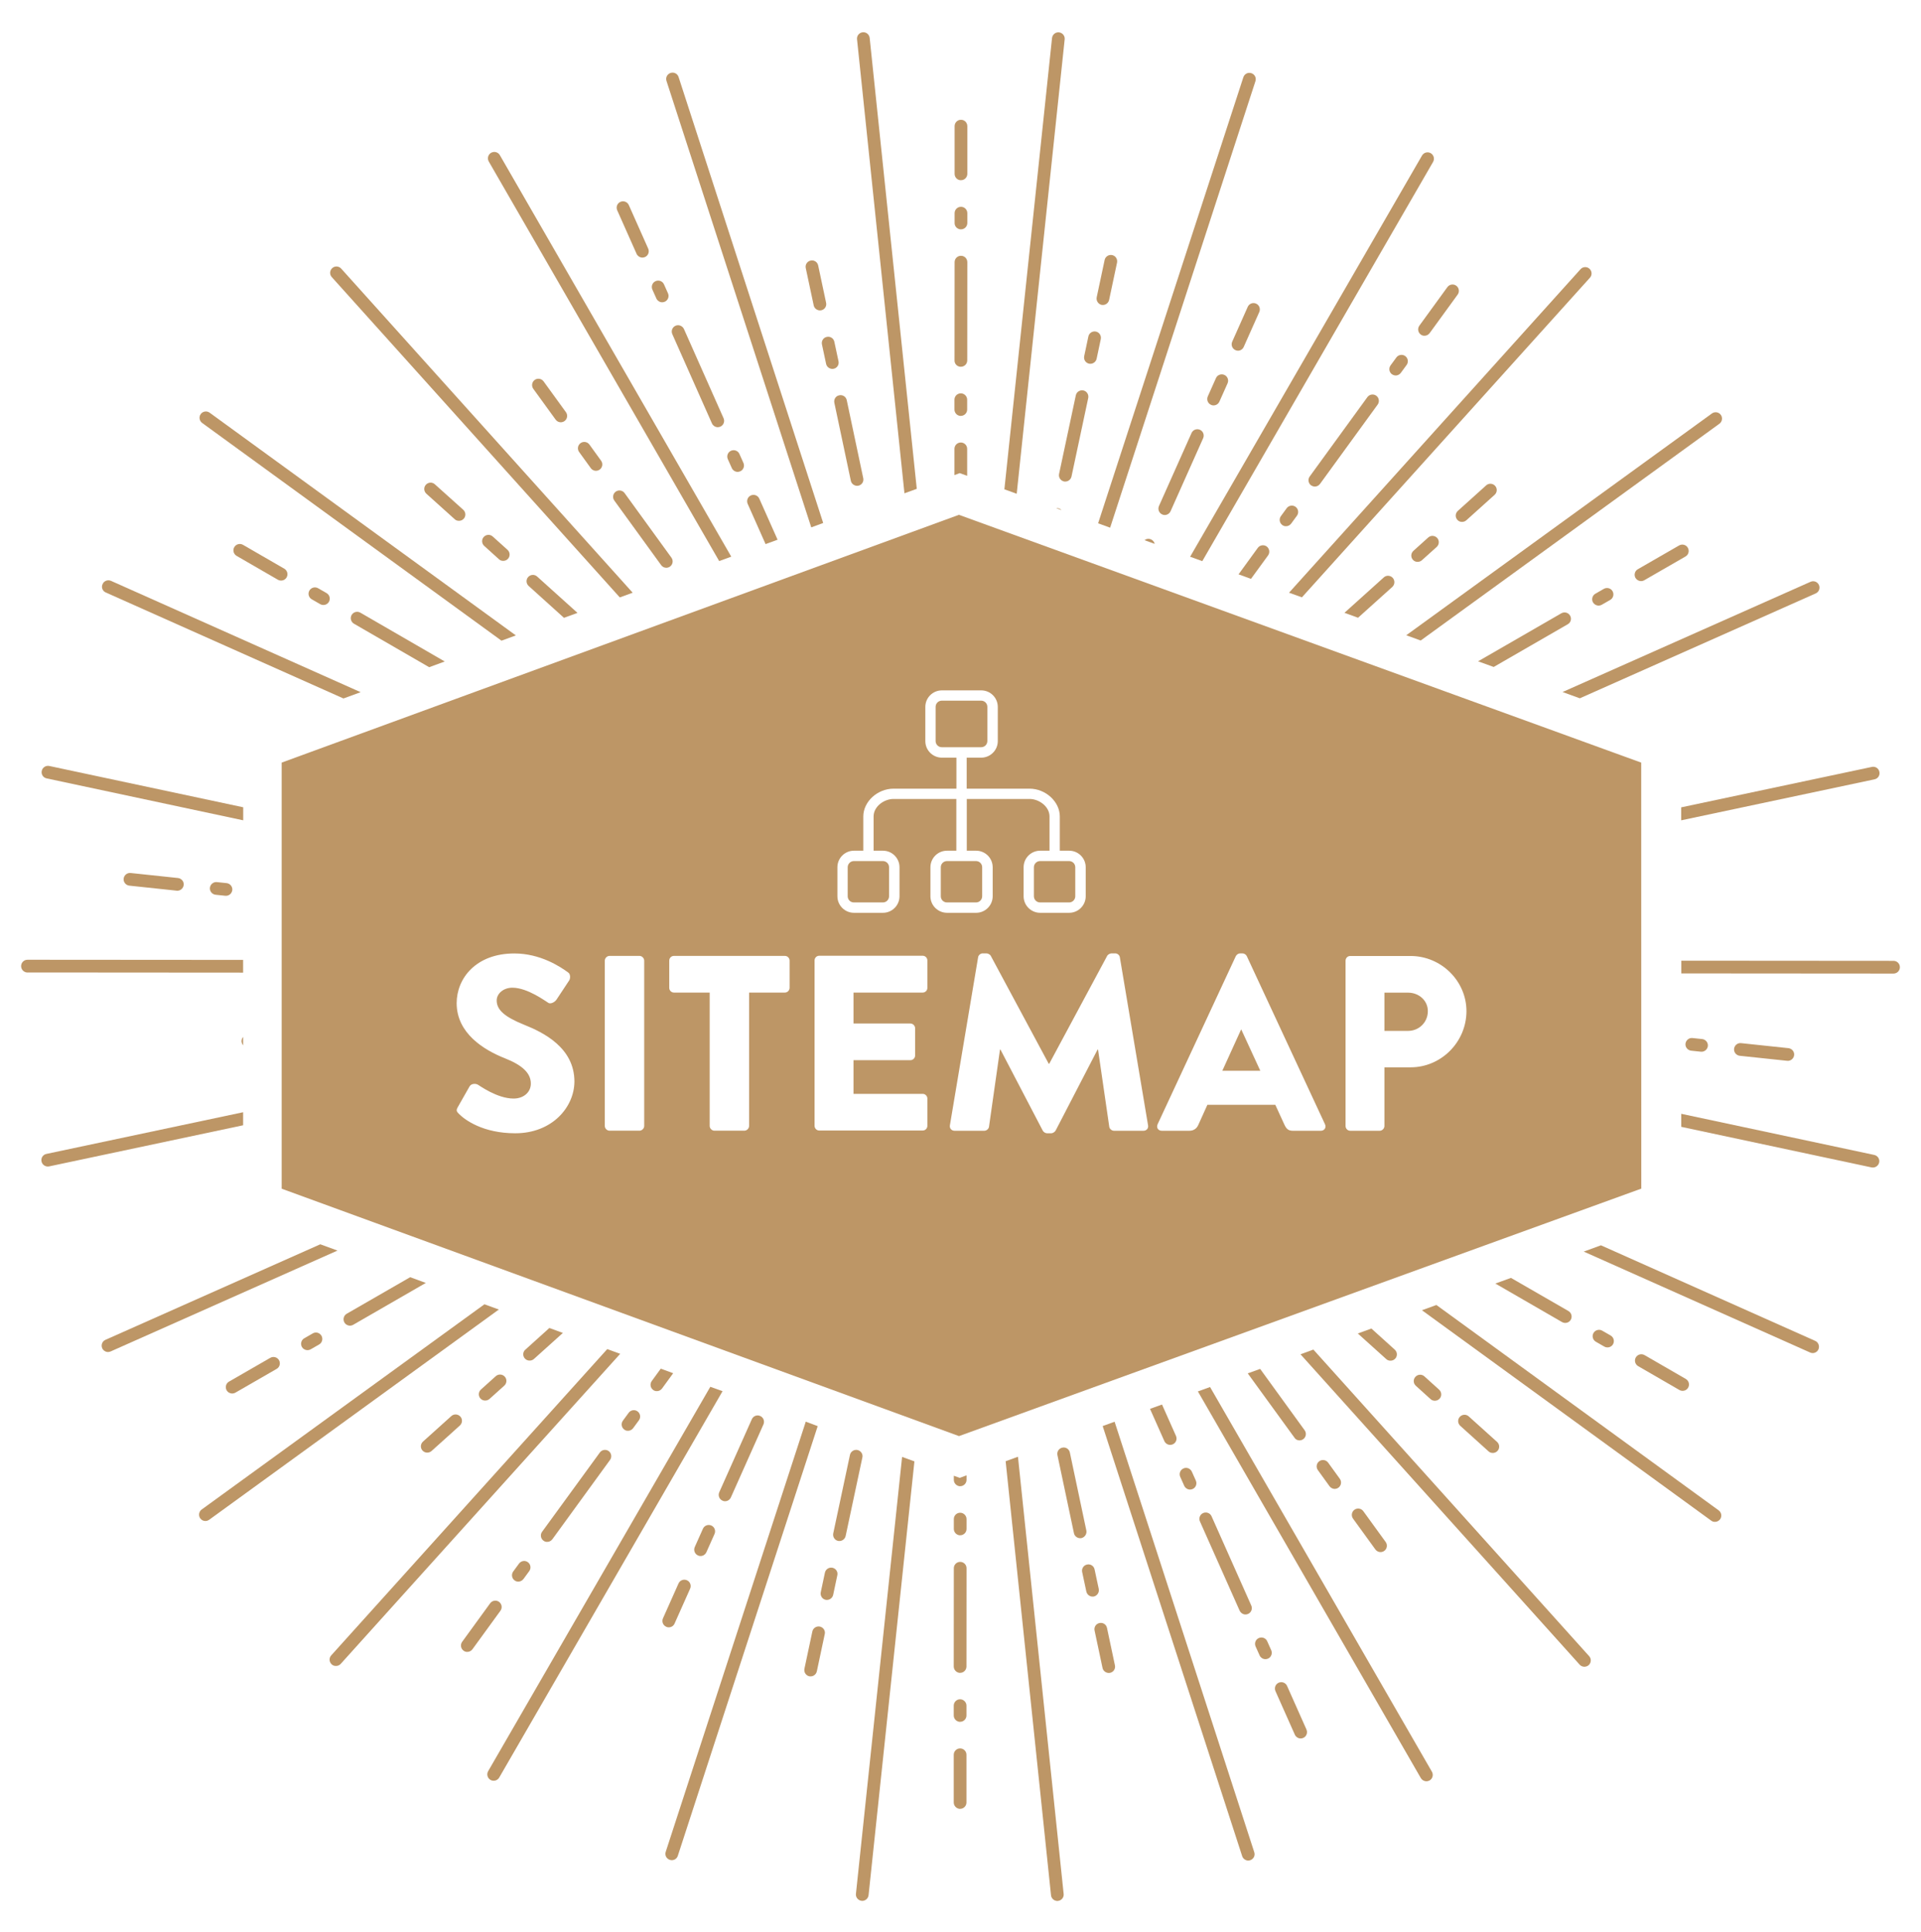 <?xml version="1.0" encoding="UTF-8"?>
<svg enable-background="new 0 0 2447 2461" version="1.1" viewBox="0 0 2447 2461" xml:space="preserve" xmlns="http://www.w3.org/2000/svg">
<style type="text/css">
	.st0{fill:#BD9666;}
</style>
	<path class="st0" d="m1223.2 229.5h0.9c4.5 0 8.1-3.6 8.1-8.1v-60.7c0-4.5-3.6-8.1-8.1-8.1s-8.1 3.6-8.1 8.1v60.7c0 4.3 3.2 7.7 7.2 8.1z"/>
	<path class="st0" d="m1223.2 292.1h0.9c4.5 0 8.1-3.6 8.1-8.1v-12.5c0-4.5-3.6-8.1-8.1-8.1s-8.1 3.6-8.1 8.1v12.5c-0.1 4.2 3.1 7.6 7.2 8.1z"/>
	<path class="st0" d="m1223 2226.9c-4.5 0-8.1 3.6-8.1 8.1v60.7c0 4.2 3.2 7.6 7.2 8.1h0.9c4.5 0 8.1-3.6 8.1-8.1v-60.7c0-4.5-3.6-8.1-8.1-8.1z"/>
	<path class="st0" d="m1036.5 388.9c0.7 3.5 3.7 6 7.1 6.4 0.8 0.1 1.7 0 2.5-0.1 4.4-0.9 7.2-5.2 6.2-9.6l-10.1-47.5c-0.9-4.4-5.2-7.2-9.6-6.2-4.4 0.9-7.2 5.2-6.2 9.6l10.1 47.4z"/>
	<path class="st0" d="m1047 438.6 5.3 24.8c0.7 3.5 3.7 6 7.1 6.4 0.8 0.1 1.7 0 2.5-0.1 4.4-0.9 7.2-5.2 6.2-9.6l-5.3-24.8c-0.9-4.4-5.2-7.2-9.6-6.2-4.3 0.8-7.1 5.1-6.2 9.5z"/>
	<path class="st0" d="m1399.6 2023.7-5.3-24.8c-0.9-4.4-5.2-7.2-9.6-6.2-4.4 0.9-7.2 5.2-6.2 9.6l5.3 24.8c0.8 3.5 3.7 6 7.1 6.4 0.8 0.1 1.7 0 2.5-0.1 4.3-1 7.1-5.3 6.2-9.7z"/>
	<path class="st0" d="m1383.8 1949.3-21-99.3c-0.9-4.4-5.2-7.2-9.6-6.2-4.4 0.9-7.2 5.2-6.2 9.6l21 99.3c0.7 3.5 3.7 6 7.1 6.4 0.8 0.1 1.7 0 2.5-0.1 4.3-1.1 7.1-5.4 6.2-9.7z"/>
	<path class="st0" d="m1062.8 513 21 99.3c0.7 3.5 3.7 6 7.1 6.4 0.8 0.1 1.7 0 2.5-0.1 4.4-0.9 7.2-5.2 6.2-9.6l-21-99.3c-0.9-4.4-5.2-7.2-9.6-6.2-4.4 0.8-7.1 5.1-6.2 9.5z"/>
	<path class="st0" d="m1410.1 2073.4c-0.9-4.4-5.2-7.2-9.6-6.2-4.4 0.9-7.2 5.2-6.2 9.6l10.1 47.5c0.7 3.5 3.7 6 7.1 6.4 0.8 0.1 1.7 0 2.5-0.1 4.4-0.9 7.2-5.2 6.2-9.6l-10.1-47.6z"/>
	<path class="st0" d="m810.9 323.3c1.2 2.7 3.8 4.5 6.6 4.8 1.4 0.1 2.8-0.1 4.1-0.7 4.1-1.8 5.9-6.6 4.1-10.7l-24.7-55.5c-1.8-4.1-6.6-5.9-10.7-4.1s-5.9 6.6-4.1 10.7l24.7 55.5z"/>
	<path class="st0" d="m836.1 380.2c1.2 2.7 3.8 4.5 6.6 4.8 1.4 0.1 2.8-0.1 4.1-0.7 4.1-1.8 5.9-6.6 4.1-10.7l-5.1-11.4c-1.8-4.1-6.6-5.9-10.7-4.1s-5.9 6.6-4.1 10.7l5.1 11.4z"/>
	<path class="st0" d="m1639.5 2147.3c-1.8-4.1-6.6-5.9-10.7-4.1s-5.9 6.6-4.1 10.7l24.7 55.5c1.2 2.7 3.8 4.5 6.6 4.8 1.4 0.1 2.8-0.1 4.1-0.7 4.1-1.8 5.9-6.6 4.1-10.7l-24.7-55.5z"/>
	<path class="st0" d="m679.3 495.2 28.5 39.3c1.4 1.9 3.5 3.1 5.7 3.3 1.9 0.2 3.9-0.3 5.6-1.5 3.6-2.6 4.4-7.7 1.8-11.3l-28.5-39.3c-2.7-3.6-7.7-4.4-11.3-1.8s-4.4 7.7-1.8 11.3z"/>
	<path class="st0" d="m739.5 564.4c-3.6 2.6-4.4 7.7-1.8 11.3l14.9 20.6c1.4 1.9 3.5 3.1 5.7 3.3 1.9 0.2 3.9-0.3 5.6-1.5 3.6-2.6 4.4-7.7 1.8-11.3l-14.9-20.6c-2.6-3.6-7.7-4.4-11.3-1.8z"/>
	<path class="st0" d="m1757.7 1976.8c1.9 0.2 3.9-0.3 5.6-1.5 3.6-2.6 4.4-7.7 1.8-11.3l-28.5-39.3c-2.6-3.6-7.7-4.4-11.3-1.8s-4.4 7.7-1.8 11.3l28.5 39.3c1.4 1.9 3.5 3 5.7 3.3z"/>
	<path class="st0" d="m543.1 628.8 36.1 32.5c1.3 1.2 2.9 1.9 4.6 2 2.5 0.3 5.1-0.6 6.9-2.6 3-3.3 2.7-8.4-0.6-11.4l-36.2-32.5c-3.3-3-8.4-2.7-11.4 0.6s-2.7 8.4 0.6 11.4z"/>
	<path class="st0" d="m616.8 695.3 18.8 17c1.3 1.2 2.9 1.9 4.6 2 2.5 0.3 5.1-0.6 6.9-2.6 3-3.3 2.7-8.4-0.6-11.4l-18.9-17c-3.3-3-8.4-2.7-11.4 0.6s-2.7 8.4 0.6 11.4z"/>
	<path class="st0" d="m1900.7 1850.5c2.5 0.3 5.1-0.6 6.9-2.6 3-3.3 2.7-8.4-0.6-11.4l-36.1-32.5c-3.3-3-8.4-2.7-11.4 0.6s-2.7 8.4 0.6 11.4l36 32.5c1.3 1.2 2.9 1.9 4.6 2z"/>
	<path class="st0" d="m309.5 693.9c-3.9-2.2-8.8-0.9-11.1 3-2.2 3.9-0.9 8.8 3 11.1l52.6 30.4c1 0.6 2.1 0.9 3.2 1 3.1 0.3 6.2-1.1 7.9-4 2.2-3.9 0.9-8.8-3-11.1l-52.6-30.4z"/>
	<path class="st0" d="m405.2 749.2c-3.9-2.2-8.8-0.9-11.1 3-2.2 3.9-0.9 8.8 3 11.1l10.8 6.2c1 0.6 2.1 0.9 3.2 1 3.1 0.3 6.2-1.1 7.9-4 2.2-3.9 0.9-8.8-3-11.1l-10.8-6.2z"/>
	<path class="st0" d="m2139.3 1770.4c1 0.6 2.1 0.9 3.2 1 3.1 0.3 6.2-1.1 7.9-4 2.2-3.9 0.9-8.8-3-11.1l-52.6-30.4c-3.9-2.2-8.8-0.9-11.1 3-2.2 3.9-0.9 8.8 3 11.1l52.6 30.4z"/>
	<path class="st0" d="m166.4 1111.9c-4.4-0.5-8.4 2.8-8.9 7.2s2.8 8.4 7.2 8.9l60.4 6.4c4.4 0.5 8.4-2.8 8.9-7.2s-2.8-8.4-7.2-8.9l-60.4-6.4z"/>
	<path class="st0" d="m276.3 1123.5c-4.4-0.5-8.4 2.8-8.9 7.2s2.8 8.4 7.2 8.9l12.4 1.3c4.4 0.5 8.4-2.8 8.9-7.2s-2.8-8.4-7.2-8.9l-12.4-1.3z"/>
	<path class="st0" d="m2166.6 1339.5c4.4 0.5 8.4-2.8 8.9-7.2s-2.8-8.4-7.2-8.9l-12.4-1.3c-4.4-0.5-8.4 2.8-8.9 7.2s2.8 8.4 7.2 8.9l12.4 1.3z"/>
	<path class="st0" d="m2276.5 1351.1c4.4 0.5 8.4-2.8 8.9-7.2s-2.8-8.4-7.2-8.9l-60.4-6.4c-4.5-0.5-8.4 2.8-8.9 7.2s2.8 8.4 7.2 8.9l60.4 6.4z"/>
	<path class="st0" d="m344.3 1729.4-52.6 30.3c-3.9 2.2-5.2 7.2-3 11.1 1.3 2.3 3.7 3.7 6.2 4 1.6 0.2 3.4-0.2 4.9-1l52.6-30.3c3.9-2.2 5.2-7.2 3-11.1-2.3-3.9-7.2-5.2-11.1-3z"/>
	<path class="st0" d="m398.4 1698.3-10.8 6.2c-3.9 2.2-5.2 7.2-3 11.1 1.3 2.3 3.7 3.7 6.2 4 1.6 0.2 3.4-0.2 4.9-1l10.8-6.2c3.9-2.2 5.2-7.2 3-11.1-2.3-3.9-7.2-5.3-11.1-3z"/>
	<path class="st0" d="m2089.5 740.1c1.6 0.2 3.3-0.2 4.9-1l52.6-30.3c3.9-2.2 5.2-7.2 3-11.1s-7.2-5.2-11.1-3l-52.6 30.3c-3.9 2.2-5.2 7.2-3 11.1 1.4 2.3 3.8 3.7 6.2 4z"/>
	<path class="st0" d="m574.9 1803.6-36.1 32.5c-3.3 3-3.6 8.1-0.6 11.4 1.4 1.5 3.2 2.4 5.2 2.6 2.2 0.2 4.5-0.4 6.3-2l36.1-32.5c3.3-3 3.6-8.1 0.6-11.4-3.1-3.3-8.2-3.6-11.5-0.6z"/>
	<path class="st0" d="m631.5 1752.8-18.9 17c-3.3 3-3.6 8.1-0.6 11.4 1.4 1.5 3.2 2.4 5.2 2.6 2.2 0.2 4.5-0.4 6.3-2l18.9-17c3.3-3 3.6-8.1 0.6-11.4-3.1-3.4-8.2-3.6-11.5-0.6z"/>
	<path class="st0" d="m1861.5 664.7c2.2 0.2 4.5-0.4 6.3-2l36.1-32.5c3.3-3 3.6-8.1 0.6-11.4s-8.1-3.6-11.4-0.6l-36.1 32.5c-3.3 3-3.6 8.1-0.6 11.4 1.3 1.5 3.1 2.4 5.1 2.6z"/>
	<path class="st0" d="m635.7 2040.2c-3.6-2.6-8.7-1.8-11.3 1.8l-35.7 49.1c-2.6 3.6-1.8 8.7 1.8 11.3 1.2 0.9 2.5 1.4 3.9 1.5 2.8 0.3 5.6-0.9 7.4-3.3l35.7-49.1c2.6-3.6 1.8-8.6-1.8-11.3z"/>
	<path class="st0" d="m661.1 1991.5-7.4 10.1c-2.6 3.6-1.8 8.7 1.8 11.3 1.2 0.9 2.5 1.4 3.9 1.5 2.8 0.3 5.6-0.9 7.4-3.3l7.4-10.1c2.6-3.6 1.8-8.7-1.8-11.3-3.6-2.7-8.6-1.8-11.3 1.8z"/>
	<path class="st0" d="m1809.8 426.1c1.2 0.9 2.5 1.4 3.9 1.5 2.8 0.3 5.6-0.9 7.4-3.3l35.7-49.1c2.6-3.6 1.8-8.7-1.8-11.3s-8.7-1.8-11.3 1.8l-35.7 49.1c-2.6 3.6-1.8 8.7 1.8 11.3z"/>
	<path class="st0" d="m851.1 2072.6c3.4 0.4 6.8-1.5 8.2-4.8l19.8-44.4c1.8-4.1 0-8.9-4.1-10.7s-8.9 0-10.7 4.1l-19.8 44.4c-1.8 4.1 0 8.9 4.1 10.7 0.8 0.4 1.6 0.7 2.5 0.7z"/>
	<path class="st0" d="m895.4 1947.1-10.4 23.3c-1.8 4.1 0 8.9 4.1 10.7 0.8 0.4 1.6 0.6 2.4 0.7 3.4 0.4 6.8-1.5 8.3-4.8l10.4-23.3c1.8-4.1 0-8.9-4.1-10.7s-8.9 0-10.7 4.1z"/>
	<path class="st0" d="m1589.4 390.8-19.8 44.4c-1.8 4.1 0 8.9 4.1 10.7 0.8 0.4 1.6 0.6 2.4 0.7 3.4 0.4 6.8-1.5 8.2-4.8l19.8-44.4c1.8-4.1 0-8.9-4.1-10.7-4-1.8-8.8 0-10.6 4.1z"/>
	<path class="st0" d="m1044.4 2071.7c-4.4-0.9-8.7 1.9-9.6 6.2l-10.1 47.5c-0.9 4.4 1.9 8.7 6.2 9.6 0.3 0.1 0.6 0.1 0.8 0.1 4.1 0.4 7.9-2.3 8.8-6.4l10.1-47.5c1-4.2-1.8-8.5-6.2-9.5z"/>
	<path class="st0" d="m1060.4 1996.8c-4.4-0.9-8.7 1.9-9.6 6.2l-5.3 25c-0.9 4.4 1.9 8.7 6.2 9.6 0.3 0.1 0.6 0.1 0.8 0.1 4.1 0.4 7.9-2.3 8.8-6.4l5.3-25c1-4.3-1.8-8.6-6.2-9.5z"/>
	<path class="st0" d="m1403.2 388.3c0.3 0.1 0.6 0.1 0.8 0.1 4.1 0.4 7.9-2.3 8.8-6.4l10.1-47.5c0.9-4.4-1.9-8.7-6.2-9.6-4.4-0.9-8.7 1.9-9.6 6.2l-10.1 47.5c-0.9 4.4 1.9 8.7 6.2 9.7z"/>
	<path class="st0" d="m1356.2 50.1c0.5-4.4-2.8-8.4-7.2-8.9s-8.4 2.8-8.9 7.2l-60.7 574.8 15.7 5.7 61.1-578.8z"/>
	<path class="st0" d="m1090.3 2412.1c-0.5 4.4 2.8 8.4 7.2 8.9 4.5 0.5 8.4-2.8 8.9-7.2l58.4-552.5-15.7-5.7-58.8 556.5z"/>
	<path class="st0" d="m1296.7 1855.4-15.7 5.7 57.8 552.8c0.4 3.9 3.5 6.8 7.2 7.2 0.6 0.1 1.1 0.1 1.7 0 4.5-0.5 7.7-4.5 7.2-8.9l-58.2-556.8z"/>
	<path class="st0" d="m1152.1 628.3 15.7-5.7-60-574.3c-0.5-4.4-4.4-7.7-8.9-7.2s-7.7 4.5-7.2 8.9l60.4 578.3z"/>
	<path class="st0" d="m1033.4 671.7 15.2-5.6-184.2-568c-1.4-4.3-5.9-6.6-10.2-5.2s-6.6 5.9-5.2 10.2l184.4 568.6z"/>
	<path class="st0" d="m1419.8 1810.8-15.2 5.5 177.7 547.8c1 3.1 3.8 5.2 6.9 5.6 1.1 0.1 2.2 0 3.3-0.4 4.3-1.4 6.6-5.9 5.2-10.2l-177.9-548.3z"/>
	<polygon class="st0" points="916.1 714.6 916.1 714.6"/>
	<path class="st0" d="m916.1 714.6 15.4-5.6-294.8-511.4c-2.2-3.9-7.2-5.2-11.1-3s-5.2 7.2-3 11.1l293.5 508.9z"/>
	<path class="st0" d="m1541.4 1766.6-15.5 5.6 284 492.5c1.4 2.3 3.7 3.7 6.2 4 1.6 0.2 3.3-0.2 4.9-1 3.9-2.2 5.2-7.2 3-11.1l-282.6-490z"/>
	<path class="st0" d="m789.5 760.9 16.4-6-371.3-412.8c-3-3.3-8.1-3.6-11.4-0.6s-3.6 8.1-0.6 11.4l366.9 408z"/>
	<path class="st0" d="m1673 1718.9-16.4 6 355.6 395.3c1.4 1.5 3.2 2.4 5.2 2.6 2.2 0.2 4.5-0.4 6.3-2 3.3-3 3.6-8.1 0.6-11.4l-351.3-390.5z"/>
	<path class="st0" d="m257.5 538.7 381.3 277.3 18.3-6.7-390.1-283.7c-3.6-2.6-8.7-1.8-11.3 1.8s-1.8 8.6 1.8 11.3z"/>
	<path class="st0" d="m2189.3 1923.7-359.6-261.6-18.4 6.7 368.5 268c1.2 0.9 2.5 1.4 3.9 1.5 2.8 0.3 5.6-0.9 7.4-3.3 2.6-3.6 1.8-8.6-1.8-11.3z"/>
	<path class="st0" d="m2312.2 1707.8-272.9-121.7-21.9 8 288.3 128.5c0.8 0.4 1.6 0.6 2.5 0.7 3.4 0.4 6.8-1.5 8.2-4.8 1.7-4.1-0.1-8.9-4.2-10.7z"/>
	<path class="st0" d="m134.7 754.6 302.8 135 21.9-8-318-141.8c-4.1-1.8-8.9 0-10.7 4.1-2 4.1-0.1 8.9 4 10.7z"/>
	<path class="st0" d="m59.4 991.4 250.4 53.4v-16.6l-247-52.6c-4.4-0.9-8.7 1.9-9.6 6.2-1 4.4 1.8 8.7 6.2 9.6z"/>
	<path class="st0" d="m2387.5 1471-245.9-52.4v16.6l242.5 51.7c0.3 0.1 0.6 0.1 0.8 0.1 4.1 0.4 7.9-2.3 8.8-6.4 1-4.3-1.8-8.6-6.2-9.6z"/>
	<path class="st0" d="m309.7 1222.6-274.7-0.2c-4.5 0-8.1 3.6-8.1 8.1 0 4.2 3.2 7.6 7.2 8.1h0.9l274.7 0.2v-16.2z"/>
	<path class="st0" d="m2412 1223.8-270.3-0.2v16.2l270.3 0.2c4.5 0 8.1-3.6 8.1-8.1s-3.6-8.1-8.1-8.1z"/>
	<path class="st0" d="m309.7 1416.6-250.6 53.1c-4.4 0.9-7.2 5.2-6.2 9.6 0.7 3.5 3.7 6 7.1 6.4 0.8 0.1 1.7 0 2.5-0.1l247.2-52.4v-16.6z"/>
	<path class="st0" d="m2141.5 1044.8h0.1l246.2-52.2c4.4-0.9 7.2-5.2 6.2-9.6-0.9-4.4-5.2-7.2-9.6-6.2l-242.9 51.5v16.5z"/>
	<path class="st0" d="m408 1584.8-273.7 121.7c-4.1 1.8-5.9 6.6-4.1 10.7 1.2 2.7 3.8 4.5 6.6 4.8 1.4 0.1 2.8-0.1 4.1-0.7l289-128.5-21.9-8z"/>
	<path class="st0" d="m2012.4 889.4 300.5-133.6c4.1-1.8 5.9-6.6 4.1-10.7s-6.6-5.9-10.7-4.1l-315.9 140.4 22 8z"/>
	<path class="st0" d="m617.1 1661.2-360.2 261.4c-3.6 2.6-4.4 7.7-1.8 11.3 1.4 1.9 3.5 3.1 5.7 3.3 1.9 0.2 3.9-0.3 5.6-1.5l369-267.8-18.3-6.7z"/>
	<path class="st0" d="m1809.7 815.8 380.5-276.1c3.6-2.6 4.4-7.7 1.8-11.3s-7.7-4.4-11.3-1.8l-389.4 282.5 18.4 6.7z"/>
	<path class="st0" d="m1658.4 760.8 366.9-407.1c3-3.3 2.7-8.4-0.6-11.4s-8.5-2.7-11.4 0.6l-371.3 412 16.4 5.9z"/>
	<path class="st0" d="m773.5 1718.3-351.6 390.1c-3 3.3-2.7 8.4 0.6 11.4 1.3 1.2 2.9 1.9 4.6 2 2.5 0.3 5.1-0.6 6.9-2.6l356-394.9-16.5-6z"/>
	<path class="st0" d="m1531.5 714.7 294-508.5c2.2-3.9 0.9-8.8-3-11.1-3.9-2.2-8.8-0.9-11.1 3l-295.4 511 15.5 5.6z"/>
	<path class="st0" d="m904.8 1766.3-283 489.6c-2.2 3.9-0.9 8.8 3 11.1 1 0.6 2.1 0.9 3.2 1 3.1 0.3 6.2-1.1 7.9-4l284.5-492.1-15.6-5.6z"/>
	<path class="st0" d="m1026.4 1810.7-178.4 547.9c-1.4 4.3 0.9 8.8 5.2 10.2 0.6 0.2 1.1 0.3 1.7 0.4 3.7 0.4 7.3-1.8 8.5-5.5l178.2-547.3-15.2-5.7z"/>
	<path class="st0" d="m1414.1 672.1 185.1-568.7c1.4-4.3-0.9-8.8-5.2-10.2s-8.8 0.9-10.2 5.2l-185 568.1 15.3 5.6z"/>
	<polygon class="st0" points="1414.1 672.1 1414.1 672.1"/>
	<path class="st0" d="m1674 619.7c2.8 0.3 5.6-0.9 7.4-3.3l73.5-101.1c2.6-3.6 1.8-8.7-1.8-11.3s-8.7-1.8-11.3 1.8l-73.5 101.1c-2.6 3.6-1.8 8.7 1.8 11.3 1.2 0.8 2.6 1.3 3.9 1.5z"/>
	<path class="st0" d="m1637.3 670.2c2.8 0.3 5.6-0.9 7.4-3.3l7.4-10.1c2.6-3.6 1.8-8.7-1.8-11.3s-8.7-1.8-11.3 1.8l-7.4 10.1c-2.6 3.6-1.8 8.7 1.8 11.3 1.2 0.9 2.5 1.4 3.9 1.5z"/>
	<path class="st0" d="m1777 478.2c2.8 0.3 5.6-0.9 7.4-3.3l7.4-10.1c2.6-3.6 1.8-8.7-1.8-11.3s-8.7-1.8-11.3 1.8l-7.4 10.1c-2.6 3.6-1.8 8.7 1.8 11.3 1.2 0.8 2.5 1.3 3.9 1.5z"/>
	<path class="st0" d="m1613.5 696c-3.6-2.6-8.7-1.8-11.3 1.8l-24.5 33.7 15.8 5.8 21.8-29.9c2.6-3.7 1.8-8.7-1.8-11.4z"/>
	<path class="st0" d="m800.8 1799.4-7.4 10.1c-2.6 3.6-1.8 8.7 1.8 11.3 1.2 0.9 2.5 1.4 3.9 1.5 2.8 0.3 5.6-0.9 7.4-3.3l7.4-10.1c2.6-3.6 1.8-8.7-1.8-11.3s-8.6-1.8-11.3 1.8z"/>
	<path class="st0" d="m764.1 1850-73.6 101c-2.6 3.6-1.8 8.7 1.8 11.3 1.2 0.9 2.5 1.4 3.9 1.5 2.8 0.3 5.6-0.9 7.4-3.3l73.5-101.1c2.6-3.6 1.8-8.7-1.8-11.3-3.6-2.5-8.6-1.7-11.2 1.9z"/>
	<path class="st0" d="m835.9 1771.8c2.8 0.3 5.6-0.9 7.4-3.3l14.2-19.5-15.8-5.8-11.5 15.8c-2.6 3.6-1.8 8.7 1.8 11.3 1.2 0.9 2.5 1.4 3.9 1.5z"/>
	<path class="st0" d="m1553.3 511.5 10.4-23.3c1.8-4.1 0-8.9-4.1-10.7s-8.9 0-10.7 4.1l-10.4 23.3c-1.8 4.1 0 8.9 4.1 10.7 0.8 0.4 1.6 0.7 2.4 0.7 3.4 0.4 6.8-1.5 8.3-4.8z"/>
	<path class="st0" d="m1491.1 651.1 41.5-93c1.8-4.1 0-8.9-4.1-10.7s-8.9 0-10.7 4.1l-41.5 93c-1.8 4.1 0 8.9 4.1 10.7 0.8 0.4 1.6 0.6 2.4 0.7 3.4 0.4 6.8-1.5 8.3-4.8z"/>
	<path class="st0" d="m957.7 1807.6-41.5 93c-1.8 4.1 0 8.9 4.1 10.7 0.8 0.4 1.6 0.6 2.4 0.7 3.4 0.4 6.8-1.5 8.3-4.8l41.5-93c1.8-4.1 0-8.9-4.1-10.7-4.1-1.9-8.9 0-10.7 4.1z"/>
	<path class="st0" d="m1466.2 687c-2.9-1.3-6-0.8-8.3 1l13 4.7c-0.6-2.4-2.2-4.6-4.7-5.7z"/>
	<path class="st0" d="m1092.3 1846.8c-4.3-0.9-8.7 1.9-9.6 6.2l-21.3 100c-0.9 4.4 1.9 8.7 6.2 9.6 0.3 0.1 0.6 0.1 0.8 0.1 4.1 0.4 7.9-2.3 8.8-6.4l21.3-100c1-4.2-1.8-8.5-6.2-9.5z"/>
	<path class="st0" d="m1355.3 613.2c0.3 0.1 0.6 0.1 0.8 0.1 4.1 0.4 7.9-2.3 8.8-6.4l21.3-100c0.9-4.4-1.9-8.7-6.2-9.6-4.4-0.9-8.7 1.9-9.6 6.2l-21.3 100c-1 4.4 1.8 8.7 6.2 9.7z"/>
	<path class="st0" d="m1387.3 463.2c0.3 0.1 0.6 0.1 0.8 0.1 4.1 0.4 7.9-2.3 8.8-6.4l5.3-25c0.9-4.4-1.9-8.7-6.2-9.6-4.5-0.9-8.7 1.9-9.6 6.2l-5.3 25c-1 4.5 1.8 8.8 6.2 9.7z"/>
	<path class="st0" d="m1345.4 647.2 6.8 2.5c-1.1-1.1-2.5-2-4.2-2.3-0.9-0.3-1.8-0.3-2.6-0.2z"/>
	<path class="st0" d="m1215 1879.6v5.2c0 4.2 3.2 7.6 7.2 8.1h0.9c4.5 0 8.1-3.6 8.1-8.1v-5.7l-8.7 3.2-7.5-2.7z"/>
	<path class="st0" d="m1223 529.7h0.9c4.5 0 8.1-3.6 8.1-8.1v-12.5c0-4.5-3.7-8.1-8.1-8.1-4.5 0-8.1 3.6-8.1 8.1v12.5c0 4.2 3.2 7.7 7.2 8.1z"/>
	<path class="st0" d="m1223.1 467.1h0.9c4.5 0 8.1-3.6 8.1-8.1l0.1-125.1c0-4.5-3.6-8.1-8.1-8.1s-8.1 3.6-8.1 8.1l-0.1 125.1c-0.1 4.3 3.1 7.7 7.2 8.1z"/>
	<path class="st0" d="m1232 606v-34.3c0-4.5-3.6-8.1-8.1-8.1s-8.1 3.6-8.1 8.1v33.4l6.7-2.5 9.5 3.4z"/>
	<path class="st0" d="m1223.1 1926.7c-4.5 0-8.1 3.6-8.1 8.1v12.5c0 4.2 3.2 7.6 7.2 8.1h0.9c4.5 0 8.1-3.6 8.1-8.1v-12.5c0-4.4-3.7-8.1-8.1-8.1z"/>
	<path class="st0" d="m1223.1 1989.3c-4.5 0-8.1 3.6-8.1 8.1l-0.1 125.1c0 4.2 3.2 7.6 7.2 8.1h0.9c4.5 0 8.1-3.6 8.1-8.1l0.1-125.1c0-4.5-3.6-8.1-8.1-8.1z"/>
	<path class="st0" d="m1223 2164.3c-4.5 0-8.1 3.6-8.1 8.1v12.5c0 4.2 3.2 7.6 7.2 8.1h0.9c4.5 0 8.1-3.6 8.1-8.1v-12.5c0-4.4-3.7-8.1-8.1-8.1z"/>
	<path class="st0" d="m856.4 425.6 50.5 113.7c1.2 2.7 3.8 4.5 6.6 4.8 1.4 0.1 2.8-0.1 4.1-0.7 4.1-1.8 5.9-6.6 4.1-10.7l-50.5-113.7c-1.9-4-6.7-5.9-10.7-4.1-4.1 1.8-5.9 6.6-4.1 10.7z"/>
	<path class="st0" d="m942.9 600.3c4.1-1.8 5.9-6.6 4.1-10.7l-5.1-11.4c-1.8-4.1-6.6-5.9-10.7-4.1s-5.9 6.6-4.1 10.7l5.1 11.4c1.2 2.7 3.8 4.5 6.6 4.8 1.3 0.1 2.7-0.1 4.1-0.7z"/>
	<path class="st0" d="m990.5 687.4-23.3-52.3c-1.8-4.1-6.6-5.9-10.7-4.1s-5.9 6.6-4.1 10.7l22.8 51.3 15.3-5.6z"/>
	<path class="st0" d="m1503.4 1881 5.1 11.4c1.2 2.7 3.8 4.5 6.6 4.8 1.4 0.1 2.8-0.1 4.1-0.7 4.1-1.8 5.9-6.6 4.1-10.7l-5.1-11.4c-1.9-4.1-6.6-6-10.7-4.1-4.1 1.8-5.9 6.6-4.1 10.7z"/>
	<path class="st0" d="m1614.2 2090.4c-1.8-4.1-6.6-5.9-10.7-4.1s-5.9 6.6-4.1 10.7l5.1 11.4c1.2 2.7 3.8 4.5 6.6 4.8 1.4 0.1 2.8-0.1 4.1-0.7 4.1-1.8 5.9-6.6 4.1-10.7l-5.1-11.4z"/>
	<path class="st0" d="m1464.9 1794.4 18.3 41.1c1.2 2.7 3.8 4.5 6.6 4.8 1.4 0.1 2.8-0.1 4.1-0.7 4.1-1.8 5.9-6.6 4.1-10.7l-17.8-40-15.3 5.5z"/>
	<polygon class="st0" points="1464.9 1794.4 1464.9 1794.4"/>
	<path class="st0" d="m1585.7 2056.3c1.4 0.1 2.8-0.1 4.1-0.7 4.1-1.8 5.9-6.6 4.1-10.7l-50.6-113.7c-1.8-4.1-6.6-5.9-10.7-4.1s-5.9 6.6-4.1 10.7l50.6 113.7c1.3 2.7 3.9 4.5 6.6 4.8z"/>
	<path class="st0" d="m1729.6 1698.4 36.2 32.6c1.3 1.2 2.9 1.9 4.6 2 2.5 0.3 5.1-0.6 6.9-2.6 3-3.3 2.7-8.4-0.6-11.4l-29.8-26.9-17.3 6.3z"/>
	<path class="st0" d="m735.6 780.6-51.4-46.3c-3.3-3-8.4-2.7-11.4 0.6s-2.7 8.4 0.6 11.4l45 40.6 17.2-6.3z"/>
	<path class="st0" d="m1803.5 1765 18.8 17c1.3 1.2 2.9 1.9 4.6 2 2.5 0.3 5.1-0.6 6.9-2.6 3-3.3 2.7-8.4-0.6-11.4l-18.8-17c-3.3-3-8.4-2.7-11.4 0.6-3.1 3.3-2.8 8.4 0.5 11.4z"/>
	<path class="st0" d="m447.9 783.3c-2.2 3.9-0.9 8.8 3 11.1l95.8 55.4 19.8-7.3-107.5-62.2c-3.9-2.2-8.9-0.9-11.1 3z"/>
	<path class="st0" d="m1924.7 1627.6-19.9 7.2 85 49.1c1 0.6 2.1 0.9 3.2 1 3.1 0.3 6.2-1.1 7.9-4 2.2-3.9 0.9-8.8-3-11.1l-73.2-42.2z"/>
	<path class="st0" d="m2043.6 1715.1c1 0.6 2.1 0.9 3.2 1 3.1 0.3 6.2-1.1 7.9-4 2.2-3.9 0.9-8.8-3-11.1l-10.8-6.2c-3.9-2.2-8.8-0.9-11.1 3-2.2 3.9-0.9 8.8 3 11.1l10.8 6.2z"/>
	<path class="st0" d="m309.7 1331.4v-10.7c-1.4 1.6-2.2 3.8-2 6.2 0.3 1.7 1 3.3 2 4.5z"/>
	<path class="st0" d="m2035.4 771.3c1.6 0.2 3.3-0.2 4.9-1l10.8-6.2c3.9-2.2 5.2-7.2 3-11.1s-7.2-5.2-11.1-3l-10.8 6.2c-3.9 2.2-5.2 7.2-3 11.1 1.4 2.3 3.8 3.7 6.2 4z"/>
	<path class="st0" d="m2e3 784.1c-2.2-3.9-7.2-5.2-11.1-3l-106.1 61.2 19.9 7.2 94.3-54.4c3.9-2.1 5.3-7.1 3-11z"/>
	<path class="st0" d="m444.9 1688.4c1.6 0.2 3.4-0.2 4.9-1l92.6-53.4-19.9-7.3-80.9 46.6c-3.8 2.2-5.1 7.2-2.9 11.1 1.3 2.3 3.7 3.7 6.2 4z"/>
	<path class="st0" d="m1804.9 715.6c2.2 0.2 4.5-0.4 6.3-2l18.9-17c3.3-3 3.6-8.1 0.6-11.4s-8.1-3.6-11.4-0.6l-18.9 17c-3.3 3-3.6 8.1-0.6 11.4 1.3 1.5 3.2 2.4 5.1 2.6z"/>
	<path class="st0" d="m1774.1 736c-3-3.3-8.1-3.6-11.4-0.6l-50.1 45.1 17.3 6.3 43.7-39.3c3.2-3 3.5-8.1 0.5-11.5z"/>
	<path class="st0" d="m668.6 1730.3c1.4 1.5 3.2 2.4 5.2 2.6 2.2 0.2 4.5-0.4 6.3-2l36.9-33.2-17.2-6.3-30.5 27.5c-3.5 2.9-3.7 8.1-0.7 11.4z"/>
	<path class="st0" d="m1699.3 1896.3c1.9 0.2 3.9-0.3 5.6-1.5 3.6-2.6 4.4-7.7 1.8-11.3l-14.9-20.6c-2.6-3.6-7.7-4.4-11.3-1.8s-4.4 7.7-1.8 11.3l14.9 20.6c1.4 1.9 3.5 3 5.7 3.3z"/>
	<path class="st0" d="m853.5 721.6c3.6-2.6 4.4-7.7 1.8-11.3l-59.7-82.3c-2.6-3.6-7.7-4.4-11.3-1.8s-4.4 7.7-1.8 11.3l59.7 82.3c1.4 1.9 3.5 3.1 5.7 3.3 2 0.2 4-0.3 5.6-1.5z"/>
	<path class="st0" d="m1654.5 1834.5c1.9 0.2 3.9-0.3 5.6-1.5 3.6-2.6 4.4-7.7 1.8-11.3l-56.7-78.2-15.8 5.7 59.5 81.9c1.3 2.1 3.4 3.2 5.6 3.4z"/>
	<path class="st0" d="m1251.1 1141.5v-36.9c0-4.4-3.5-7.9-7.9-7.9h-36.9c-4.4 0-7.9 3.5-7.9 7.9v36.9c0 4.4 3.5 7.9 7.9 7.9h36.9c4.4 0 7.9-3.5 7.9-7.9z"/>
	<polygon class="st0" points="1580.9 1311.3 1557 1363.8 1605.4 1363.8 1581.2 1311.3"/>
	<path class="st0" d="m1079.8 1104.6v36.9c0 4.4 3.5 7.9 7.9 7.9h36.9c4.4 0 7.9-3.5 7.9-7.9v-36.9c0-4.4-3.5-7.9-7.9-7.9h-36.9c-4.4 0-7.9 3.6-7.9 7.9z"/>
	<path class="st0" d="m1317 1104.6v36.9c0 4.4 3.5 7.9 7.9 7.9h36.9c4.4 0 7.9-3.5 7.9-7.9v-36.9c0-4.4-3.5-7.9-7.9-7.9h-36.9c-4.4 0-7.9 3.6-7.9 7.9z"/>
	<path class="st0" d="m1257.7 943.8v-43.5c0-4.4-3.5-7.9-7.9-7.9h-50.1c-4.4 0-7.9 3.5-7.9 7.9v43.5c0 4.4 3.5 7.9 7.9 7.9h50.1c4.4 0 7.9-3.5 7.9-7.9z"/>
	<path class="st0" d="m2090.6 971.3-869.1-315.6-862.7 315.6v542.7l862.8 315.1 869.1-315.2-0.1-542.6zm-1434.2 472.1c-41.4 0-64.3-17.2-71.6-24.5-3.2-3.2-4.1-4.5-1.6-8.9l15-26.4c2.5-4.1 8.6-3.5 10.8-1.9 1.3 0.6 24.2 17.5 45.2 17.5 12.7 0 22-8 22-19.1 0-13.4-11.1-23.5-32.8-32.1-27.4-10.8-61.7-32.1-61.7-70.3 0-31.5 24.5-63.3 73.5-63.3 33.1 0 58.5 16.9 68.1 23.9 3.8 2.2 3.2 8 1.9 10.2l-16.2 24.5c-2.2 3.5-8 6.4-10.8 4.1-2.9-1.6-26.1-19.1-45.5-19.1-11.5 0-20 7.6-20 16.2 0 11.8 9.5 20.7 34.7 30.9 24.8 9.9 64.3 29.3 64.3 72.5-0.2 32.7-28.5 65.8-75.3 65.8zm164.2-9.3c0 3.2-2.9 6-6 6h-38.2c-3.2 0-6-2.9-6-6v-210.6c0-3.2 2.9-6 6-6h38.2c3.2 0 6 2.9 6 6v210.6zm185.2-175.9c-0.1 3.2-2.6 6-6.1 6h-45.5v169.9c0 3.2-2.9 6-6 6h-38.2c-3.2 0-6-2.9-6-6v-169.9h-45.5c-3.5 0-6-2.9-6-6v-34.7c0-3.2 2.5-6 6-6h141.3c3.5 0 6 2.9 6 6v34.7zm175.5 0c0 3.2-2.5 6-6 6h-88.1v39.4h72.5c3.2 0 6 2.9 6 6v34.7c0 3.5-2.9 6-6 6h-72.5v42.9h88.1c3.5 0 6 2.9 6 6v34.7c0 3.2-2.5 6-6 6h-131.7c-3.5 0-6-2.9-6-6v-210.6c0-3.2 2.5-6 6-6h131.7c3.5 0 6 2.9 6 6v34.9zm3.9-116.7v-36.9c0-11.6 9.4-21.1 21.1-21.1h11.9v-65.9h-80c-12 0-25.4 9.5-25.4 22.3v43.6h11.9c11.6 0 21.1 9.4 21.1 21.1v36.9c0 11.6-9.4 21.1-21.1 21.1h-36.9c-11.6 0-21.1-9.4-21.1-21.1v-36.9c0-11.6 9.4-21.1 21.1-21.1h11.9v-43.6c0-18.9 18-35.4 38.6-35.4h80v-39.5h-18.5c-11.6 0-21.1-9.4-21.1-21.1v-43.5c0-11.6 9.4-21.1 21.1-21.1h50.1c11.6 0 21.1 9.4 21.1 21.1v43.5c0 11.6-9.4 21.1-21.1 21.1h-18.5v39.5h80c20.6 0 38.6 16.6 38.6 35.4v43.6h11.9c11.6 0 21.1 9.4 21.1 21.1v36.9c0 11.6-9.4 21.1-21.1 21.1h-36.9c-11.6 0-21.1-9.4-21.1-21.1v-36.9c0-11.6 9.4-21.1 21.1-21.1h11.9v-43.6c0-12.7-13.4-22.3-25.4-22.3h-80v65.9h11.9c11.6 0 21.1 9.4 21.1 21.1v36.9c0 11.6-9.4 21.1-21.1 21.1h-36.9c-11.8 0-21.3-9.4-21.3-21.1zm271.3 298.7h-37.5c-2.9 0-5.7-2.5-6-5.1l-14.3-98.3h-0.6l-53.4 103.1c-1 1.9-3.8 3.5-5.4 3.5h-5.7c-1.9 0-4.5-1.6-5.4-3.5l-53.8-103.1h-0.6l-14 98.3c-0.3 2.5-2.9 5.1-6 5.1h-37.8c-3.8 0-6.7-2.9-6-7l35.9-213.8c0.3-2.9 3.2-5.1 5.7-5.1h5.1c1.6 0 4.5 1.3 5.4 3.2l73.8 137.4h0.6l73.8-137.4c1-1.9 3.8-3.2 5.4-3.2h5.1c2.5 0 5.4 2.2 5.7 5.1l35.9 213.8c0.8 4.1-2.1 7-5.9 7zm225.9 0h-35.3c-5.7 0-8.3-1.9-11.1-8l-11.5-25.1h-86.5l-11.5 25.5c-1.6 3.8-5.1 7.6-11.5 7.6h-35c-4.8 0-7.3-4.1-5.4-8.3l99.6-214.1c1-1.9 3.2-3.5 5.4-3.5h3.2c2.2 0 4.5 1.6 5.4 3.5l99.6 214.1c1.9 4.2-0.6 8.3-5.4 8.3zm114.5-80.8h-33.4v74.8c0 3.2-2.9 6-6 6h-37.5c-3.5 0-6-2.9-6-6v-210.6c0-3.2 2.5-6 6-6h76.7c39.1 0 71.3 31.8 71.3 70.3-0.1 39.4-32.3 71.5-71.1 71.5z"/>
	<path class="st0" d="m1793.7 1264.3h-30.2v48.7h30.2c13.7 0 25.1-10.8 25.1-25.1 0.1-13.5-11.4-23.6-25.1-23.6z"/>
</svg>
